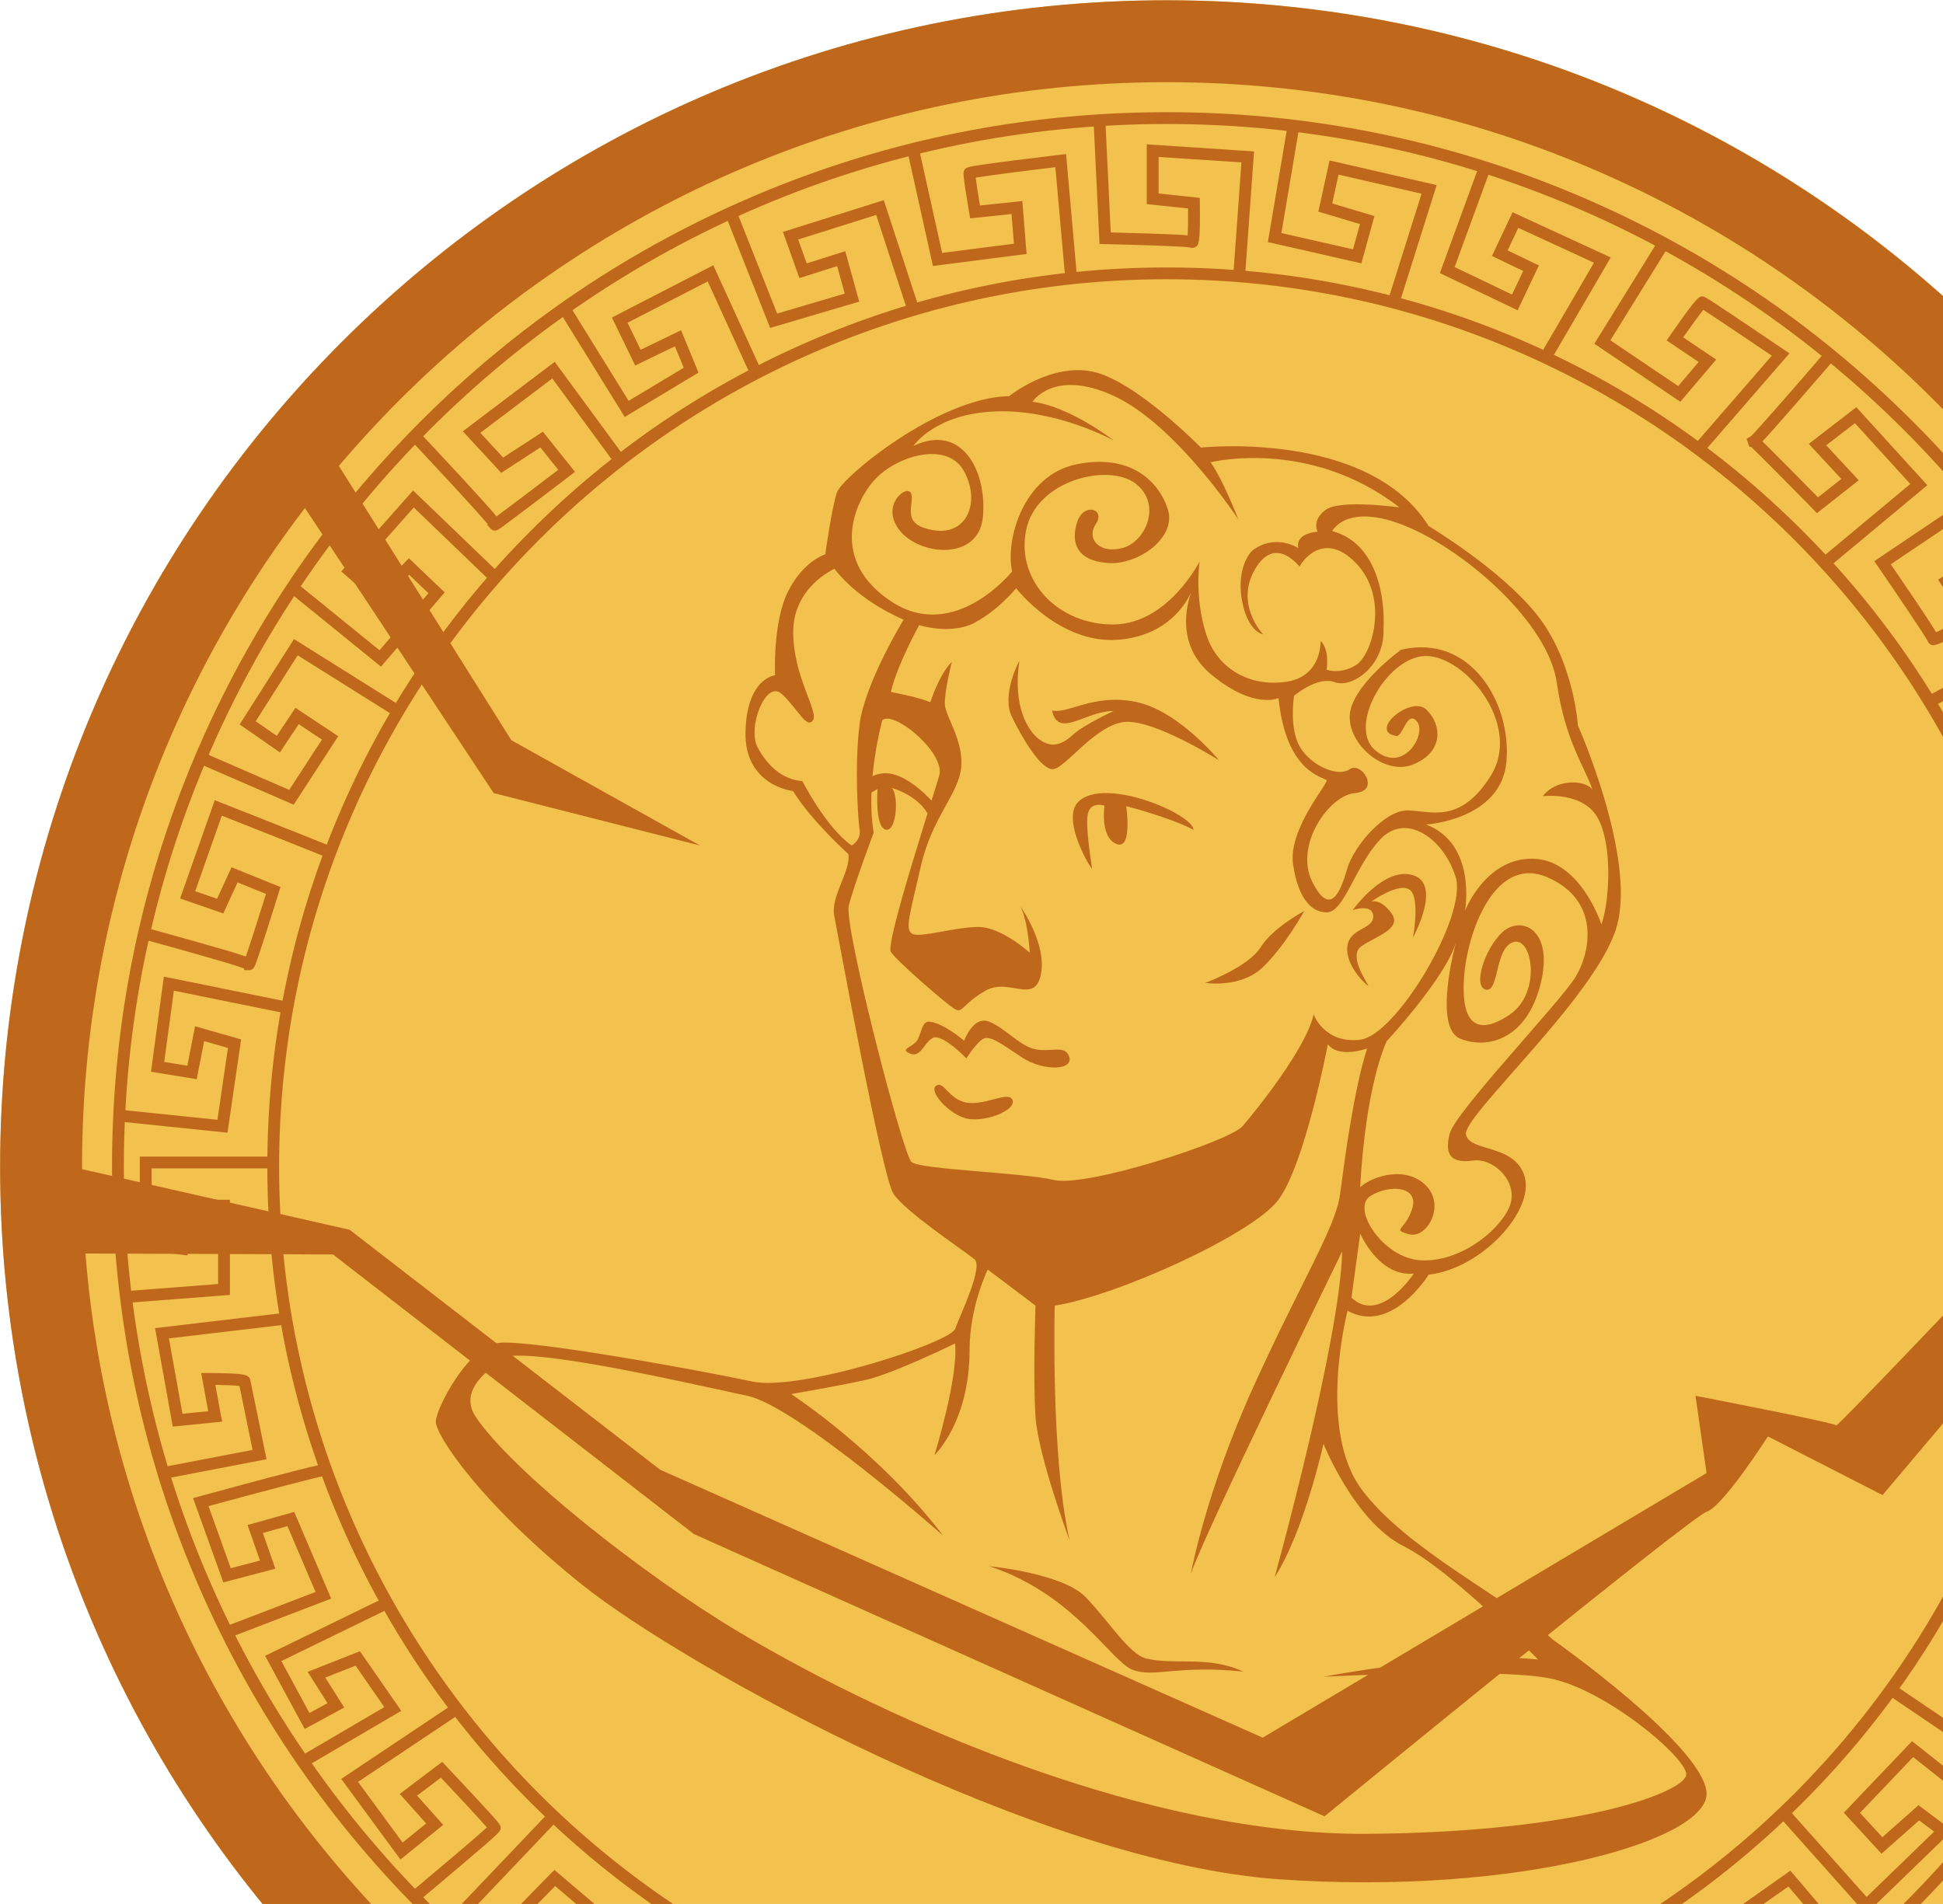 <svg width="1348" height="1321" viewBox="0 0 1348 1321" fill="none" xmlns="http://www.w3.org/2000/svg">
<g clip-path="url(#clip0_52_951)">
<path d="M237.16 1381.84C-78.91 1065.78 -78.91 553.343 237.16 237.281C553.22 -78.781 1065.66 -78.782 1381.72 237.281C1697.78 553.343 1697.78 1065.78 1381.72 1381.84C1065.66 1697.91 553.22 1697.91 237.16 1381.84Z" fill="#F2C14E"/>
<path d="M809.401 1541.18C908.177 1541.18 1004 1521.83 1094.2 1483.68C1181.33 1446.83 1259.58 1394.08 1326.77 1326.88C1393.96 1259.69 1446.72 1181.44 1483.57 1094.32C1521.72 1004.11 1541.07 908.29 1541.07 809.51C1541.07 710.74 1521.72 614.918 1483.57 524.716C1446.71 437.591 1393.96 359.338 1326.77 292.148C1259.57 224.957 1181.33 172.197 1094.2 135.349C1003.99 97.198 908.17 77.85 809.401 77.85C710.631 77.85 614.811 97.198 524.601 135.349C437.471 172.197 359.231 224.957 292.031 292.148C224.832 359.345 172.081 437.591 135.221 524.716C97.071 614.925 77.721 710.75 77.721 809.51C77.721 908.29 97.071 1004.11 135.221 1094.32C172.081 1181.44 224.832 1259.69 292.031 1326.88C359.221 1394.08 437.471 1446.83 524.601 1483.68C614.811 1521.83 710.631 1541.18 809.401 1541.18ZM809.401 86.027C1208.33 86.027 1532.89 410.584 1532.89 809.51C1532.89 1208.44 1208.33 1533 809.401 1533C410.471 1533 85.921 1208.44 85.921 809.51C85.921 410.584 410.471 86.027 809.401 86.027Z" fill="#BF681B"/>
<path d="M809.401 1433.46C893.63 1433.46 975.347 1416.96 1052.27 1384.43C1126.57 1353 1193.29 1308.01 1250.59 1250.71C1307.9 1193.41 1352.88 1126.68 1384.31 1052.39C1416.85 975.46 1433.34 893.75 1433.34 809.52C1433.34 725.29 1416.85 643.575 1384.31 566.652C1352.88 492.355 1307.9 425.628 1250.59 368.327C1193.29 311.025 1126.57 266.04 1052.27 234.614C975.347 202.076 893.63 185.578 809.401 185.578C725.171 185.578 643.461 202.076 566.531 234.614C492.241 266.04 425.511 311.025 368.211 368.327C310.911 425.628 265.921 492.355 234.501 566.652C201.961 643.575 185.461 725.29 185.461 809.52C185.461 893.75 201.961 975.46 234.501 1052.39C265.921 1126.68 310.911 1193.41 368.211 1250.71C425.511 1308.01 492.241 1353 566.531 1384.43C643.461 1416.96 725.171 1433.46 809.401 1433.46ZM809.401 193.755C1148.94 193.755 1425.16 469.986 1425.16 809.51C1425.16 1149.04 1148.93 1425.27 809.401 1425.27C469.881 1425.27 193.641 1149.04 193.641 809.51C193.641 469.986 469.881 193.755 809.401 193.755Z" fill="#BF681B"/>
<path d="M1386.07 1227.48L1432.7 1160.93L1400.9 1144.18L1382.16 1167.17L1366.29 1155.35L1393.8 1114.29C1399.31 1117.05 1411.12 1122.95 1422.93 1128.82C1432.34 1133.49 1439.84 1137.2 1445.23 1139.85C1448.3 1141.35 1450.85 1142.59 1452.65 1143.44C1453.57 1143.88 1454.31 1144.22 1454.82 1144.45C1458.81 1146.24 1460.48 1143.68 1460.9 1142.85L1453.59 1139.16C1454.62 1137.12 1456.96 1136.52 1458.54 1137.14C1455.84 1136.09 1418.6 1117.56 1394.23 1105.36L1391.01 1103.74L1355.16 1157.26L1383.55 1178.42L1403 1154.55L1420.66 1163.84L1383.98 1216.19L1314.28 1169L1309.69 1175.78L1386.07 1227.48Z" fill="#BF681B"/>
<path d="M1294.56 1327.97L1354.44 1270.03L1331.01 1252.49L1305.92 1274.69L1290.4 1257.81L1327.28 1219.12C1348.5 1235.86 1378.1 1259.27 1379.81 1260.8L1385.3 1254.73C1382.96 1252.62 1334.89 1214.7 1329.42 1210.38L1326.49 1208.07L1279.19 1257.71L1305.33 1286.14L1331.44 1263.04L1341.85 1270.83L1294.99 1316.16L1240.55 1255.08L1234.44 1260.53L1294.56 1327.97Z" fill="#BF681B"/>
<path d="M1191.5 1403.65L1248.79 1367.6L1232.06 1341.06L1228.76 1342.69C1220.48 1346.75 1211.43 1351.11 1206.98 1353.15C1205.02 1350 1201.65 1344.43 1198.28 1338.83L1240.72 1308.89C1257.33 1328.35 1281.85 1357.32 1283.62 1360.13C1282.93 1359.03 1282.74 1356.7 1284.52 1355.14L1289.9 1361.31C1292.94 1358.65 1290.55 1355.62 1288.63 1353.18C1287.46 1351.7 1285.72 1349.57 1283.47 1346.83C1279.68 1342.24 1274.37 1335.9 1267.66 1327.97C1256.26 1314.48 1244.63 1300.88 1244.52 1300.74L1242.1 1297.91L1187.35 1336.53L1189.3 1339.79C1201.93 1360.86 1202.14 1360.99 1203.15 1361.65C1205.43 1363.15 1205.53 1363.21 1229.06 1351.66L1237.49 1365.04L1194.11 1392.34L1152.87 1325.73L1145.91 1330.04L1191.5 1403.65Z" fill="#BF681B"/>
<path d="M390.872 1404.8L436.852 1341.8L384.622 1297.38L357.542 1325.02L382.682 1345.31L371.332 1360.25L330.392 1322.32L386.812 1263.02L380.892 1257.38L318.742 1322.68L372.392 1372.39L394.012 1343.94L369.692 1324.31L385.132 1308.56L425.762 1343.11L384.262 1399.98L390.872 1404.8Z" fill="#BF681B"/>
<path d="M289.982 1319.43C290.112 1319.31 304.112 1307.6 317.932 1295.88C347.312 1270.96 347.312 1270.76 347.312 1268.25C347.312 1266.15 347.312 1265.83 327.782 1244.81C318.652 1234.98 309.412 1225.19 309.322 1225.09L306.802 1222.42L277.332 1244.66L295.662 1265.17L279.332 1278.42L248.392 1236.3L319.022 1189.12L314.472 1182.31L236.732 1234.25L277.822 1290.19L307.482 1266.12L289.362 1245.84L305.892 1233.38C317.052 1245.22 332.392 1261.69 337.802 1267.93C329.772 1275.24 302.352 1298.41 284.732 1313.16L289.982 1319.43Z" fill="#BF681B"/>
<path d="M212.241 1225.82L278.371 1187.02L249.711 1145.67L213.461 1159.96L227.211 1181.71L214.701 1188.51L195.191 1152.48L270.201 1115.97L266.621 1108.61L183.921 1148.86L211.401 1199.61L238.811 1184.72L225.661 1163.94L246.681 1155.66L266.621 1184.43L208.101 1218.76L212.241 1225.82Z" fill="#BF681B"/>
<path d="M158.758 1136.37L229.758 1109.14L204.128 1049L171.728 1058.09L180.388 1082.75L160.098 1088.06L144.638 1044.98C175.668 1036.52 221.998 1024.18 226.138 1023.82C226.128 1023.82 225.778 1023.85 225.298 1023.75L226.928 1015.73C225.748 1015.5 223.328 1015 138.208 1038.26L133.938 1039.42L154.928 1097.88L191.048 1088.43L182.348 1063.63L199.418 1058.83L218.908 1104.55L155.838 1128.74L158.758 1136.37Z" fill="#BF681B"/>
<path d="M114.129 1026.05L184.909 1012.45L184.079 1008.4C183.059 1003.38 174.069 959.23 173.629 957.46C172.729 953.86 169.479 953.28 157.049 952.84C150.819 952.62 144.549 952.62 144.489 952.62H139.579L144.439 979.12L126.589 980.91L117.179 928.6L198.949 918.95L197.989 910.82L107.579 921.48L119.869 989.8L154.079 986.38L149.399 960.84C156.159 960.94 162.949 961.21 166.149 961.62C167.569 968.45 171.889 989.57 175.229 1005.98L112.579 1018.01L114.129 1026.05Z" fill="#BF681B"/>
<path d="M87.7 903.98L159.52 898.45V832.43H124.63L122.5 861.88L105.19 859.8V810.67H189.57V802.49H97.01V867.05L130.04 871.04L132.24 840.61H151.33V890.88L87.08 895.83L87.7 903.98Z" fill="#BF681B"/>
<path d="M157.83 785.889L167.28 721.189L135.32 712.029L129.96 739.419L113.93 736.799L120.62 687.359L198.53 703.179L200.16 695.159L113.69 677.609L104.76 743.589L136.47 748.769L141.63 722.359L158.15 727.089L150.86 776.939L83.1 769.939L82.26 778.079L157.83 785.889Z" fill="#BF681B"/>
<path d="M172.759 673.17C175.739 673.17 176.699 670.59 177.549 668.31C178.059 666.94 178.759 664.95 179.619 662.385C181.059 658.116 183.009 652.169 185.389 644.708C189.439 632.023 193.429 619.174 193.469 619.044L194.589 615.45L160.639 601.728L150.579 623.6L135.409 618.349L153.889 565.923C183.369 577.551 224.609 593.892 227.069 595.085C225.539 594.342 224.369 592.214 225.149 590.08L232.839 592.896C233.239 591.791 233.749 589.043 229.759 587.331C229.179 587.086 228.329 586.731 227.249 586.288C225.129 585.415 222.089 584.194 218.449 582.728C211.179 579.809 201.469 575.955 191.769 572.102C172.359 564.409 152.939 556.75 152.939 556.75L148.989 555.195L124.949 623.388L154.909 633.762L164.809 612.245L184.539 620.217C179.879 635.16 173.399 655.579 170.549 663.661C165.439 661.812 155.789 658.975 137.269 653.731C119.309 648.643 101.179 643.705 100.999 643.651L98.849 651.548C122.809 658.068 161.149 668.82 169.189 671.85L169.489 673.04L172.629 673.17C172.669 673.17 172.709 673.17 172.759 673.17Z" fill="#BF681B"/>
<path d="M203.75 558.313L234.63 510.791L204.97 491.108L191.99 510.559L177.39 500.424L206.51 454.669L273.9 496.919L278.25 489.983L203.97 443.416L166.26 502.668L194.18 522.037L207.24 502.443L223.35 513.13L200.66 548.048L140.84 522.064L137.58 529.566L203.75 558.313Z" fill="#BF681B"/>
<path d="M264.33 462.538L308.5 411.013L283.65 387.293L263.13 408.673L248.35 395.736L287.05 352.108L340.66 403.626L346.32 397.727L286.58 340.303L236.76 396.472L263.63 419.981L283.9 398.846L297.23 411.572L263.3 451.162L205.5 404.261L200.35 410.617L264.33 462.538Z" fill="#BF681B"/>
<path d="M343.23 368.156C344.87 368.156 346.5 366.969 348.09 365.81C349.47 364.801 351.451 363.341 353.791 361.588C358.461 358.097 364.67 353.411 370.86 348.719C383.25 339.342 395.59 329.93 395.59 329.93L398.921 327.393L376.63 299.533L349.08 317.463L333.23 300.317L383.161 262.582L426.641 321.773L433.23 316.931L384.84 251.057L321.09 299.24L347.76 328.089L374.891 310.438L387.311 325.961C372.071 337.562 352.12 352.688 344.49 358.308C343.08 356.589 340.98 354.168 338.26 351.099C333.65 345.916 327.16 338.789 318.97 329.923C305.04 314.844 290.801 299.731 290.651 299.581L284.7 305.194C302.92 324.522 331.561 355.348 338.431 363.784L338.041 364.275L340.551 366.888C341.451 367.801 342.34 368.156 343.23 368.156Z" fill="#BF681B"/>
<path d="M433.42 289.31L484.59 258.511L472.49 229.116L444.48 242.681L435.37 223.913L490.98 195.262L520.81 260.563L528.25 257.16L494.86 184.057L424.52 220.305L440.69 253.607L468.22 240.267L474.35 255.128L436.12 278.132L394.98 211.698L388.02 216.008L433.42 289.31Z" fill="#BF681B"/>
<path d="M534.318 227.528L596.088 209.271L586.408 174.284L559.668 182.741L553.738 166.162L607.868 149.125L629.798 216.193L637.578 213.649L613.138 138.889L543.178 160.904L554.608 192.924L580.788 184.644L586.058 203.706L539.168 217.557L510.838 146.043L503.228 149.057L534.318 227.528Z" fill="#BF681B"/>
<path d="M739.08 193.523L747.23 192.8L739.61 106.909L735.421 107.4C735.271 107.421 719.49 109.269 703.88 111.254C694.68 112.42 687.341 113.409 682.041 114.186C671.271 115.769 669.611 116.007 668.671 118.844C668.301 119.956 667.911 121.115 672.421 147.72L673.061 151.505L701.781 148.505L703.44 169.074L653.61 175.478L637.671 103.629L629.681 105.402L647.23 184.548L712.22 176.201L709.26 139.495L679.85 142.571C678.59 134.98 677.4 127.342 676.88 123.264C685.78 121.702 712.82 118.312 732.19 116.014L739.08 193.523Z" fill="#BF681B"/>
<path d="M863.646 193.455L870.016 105.048L795.588 100.151V141.61L824.268 144.651C824.318 151.758 824.208 159.178 823.938 163.284C819.668 162.888 811.738 162.499 796.348 161.995C786.148 161.66 775.948 161.401 770.608 161.272L766.838 83.217L758.668 83.612L762.808 169.278L766.618 169.36C792.348 169.933 821.338 170.929 825.488 171.679C826.628 172.156 827.928 172.122 829.058 171.543C831.508 170.295 832.858 169.613 832.408 140.907L832.358 137.286L803.778 134.258V108.894L861.259 112.679L855.483 192.876L863.646 193.455Z" fill="#BF681B"/>
<path d="M970.679 211.052L996.711 128.427L922.407 111.323L914.639 146.841L943.508 155.462L938.673 172.996L888.982 161.702L901.449 87.889L893.381 86.525L879.618 167.97L944.477 182.708L953.527 149.91L924.255 141.174L928.634 121.151L986.242 134.415L962.877 208.59L970.679 211.052Z" fill="#BF681B"/>
<path d="M1075.81 250.061L1117.48 178.622L1049.39 147.27L1035.08 177.613L1056.76 188.02L1048.99 204.361L1009.18 185.312L1034.01 117.44L1026.32 114.623L998.938 189.486L1052.86 215.279L1067.65 184.173L1045.94 173.752L1053.33 158.094L1105.86 182.284L1068.74 245.942L1075.81 250.061Z" fill="#BF681B"/>
<path d="M1181.59 314.17L1241.45 245.172L1237.63 242.587C1184.05 206.291 1182.96 206.045 1181.99 205.827C1178.92 205.138 1178 204.934 1158.64 232.793L1156.27 236.203L1178.48 251.153L1164.29 267.869L1117.22 236.108L1157.7 170.834L1150.74 166.523L1106.11 238.488L1165.78 278.753L1190.64 249.475L1167.74 234.062C1173.19 226.308 1178.85 218.526 1181.72 214.986C1189.3 219.869 1212.43 235.426 1229.22 246.781L1175.4 308.809L1181.59 314.17Z" fill="#BF681B"/>
<path d="M1268.74 393.589L1337.12 336.642L1287.88 282.525L1254.88 307.957L1277.47 332.291L1261.27 345.058C1257.38 341.095 1249.62 333.205 1241.9 325.402C1235.5 318.944 1230.39 313.808 1226.68 310.139C1225.16 308.632 1223.82 307.309 1222.71 306.238C1226.7 302.126 1233.66 294.174 1246.88 279.04C1259.88 264.145 1272.89 249.025 1273.03 248.875L1266.82 243.535C1248.78 264.507 1219.36 298.313 1214.77 302.63C1214.69 302.671 1214.61 302.719 1214.53 302.767L1211.75 304.465L1213.53 309.839L1214.93 310.126C1219.49 314.327 1243.23 338.354 1258 353.412L1260.57 356.031L1289.5 333.218L1266.98 308.959L1286.9 293.608L1325.31 335.817L1263.5 387.294L1268.74 393.589Z" fill="#BF681B"/>
<path d="M1340.65 490.426L1420.74 448.012L1379.43 380.944L1344.62 402.155L1361.85 429.291C1354.6 433.138 1347.05 436.964 1343.2 438.642C1340.01 433.261 1331.99 421.053 1311.76 391.522L1373.17 350.159L1368.6 343.373L1300.34 389.347L1302.69 392.757C1315.1 410.843 1335.19 440.51 1337.28 444.582C1337.57 445.591 1338.23 446.464 1339.17 447.023C1341.36 448.333 1342.57 449.049 1369.62 434.413L1373.48 432.326L1356.01 404.808L1376.74 392.17L1409.2 444.861L1336.82 483.19L1340.65 490.426ZM1344.62 441.185C1344.96 441.69 1345.18 442.263 1345.27 442.863C1345.2 442.515 1345.04 442.031 1344.62 441.185Z" fill="#BF681B"/>
<path d="M809.411 0.178C1256.39 0.178 1618.75 362.531 1618.75 809.51C1618.75 1256.5 1256.39 1618.85 809.411 1618.85C362.431 1618.85 0.071 1256.5 0.071 809.51C0.071 362.524 362.431 0.178 809.411 0.178ZM809.411 1562.01C1225 1562.01 1561.9 1225.1 1561.9 809.51C1561.9 393.924 1225 57.022 809.411 57.022C393.811 57.022 56.911 393.924 56.911 809.51C56.911 1225.1 393.811 1562.01 809.411 1562.01Z" fill="#BF681B"/>
<path d="M1115.8 643.555C1098.6 694.06 1005.45 772.39 1010.83 789.01C1016.2 805.63 1045.31 793.14 1051.89 819.28C1058.47 845.42 1019.93 885.25 985.137 880.85C985.137 880.85 962.406 926.32 934.649 905.56C934.649 905.56 915.641 967.26 924.03 998.39C932.412 1029.53 962.945 1062.9 1028.1 1106.05C1050.94 1121.18 1066.97 1140.31 1092.83 1157.5C1146.12 1192.95 1186.3 1231.4 1169.9 1246.11C1144.96 1268.49 998.784 1324.89 765.858 1260.02C532.928 1195.15 321.298 993.21 337.378 946.95C347.338 918.29 509.848 970.98 564.748 960.26C601.078 953.16 650.668 933.39 661.948 926.81C673.228 920.23 686.438 851.99 686.438 851.99C686.438 851.99 631.518 826.61 622.648 803.11C613.778 779.61 582.798 644.005 581.818 632.029C580.838 620.06 596.358 593.455 596.358 593.455C596.358 593.455 565.828 570.035 555.488 550.251C555.488 550.251 529.748 543.738 523.478 525.767C517.208 507.796 523.528 465.819 548.908 473.703C548.908 473.703 533.918 405.353 578.988 386.625C578.988 386.625 580.878 289.788 707.798 280.39C707.798 280.39 716.258 253.819 762.318 267.105C808.388 280.39 834.358 316.256 834.358 316.256C834.358 316.256 920.19 297.181 980.868 358.356C980.868 358.356 1055.02 407.897 1072.57 442.536C1079.7 456.605 1085.23 481.798 1091.3 502.217C1100.18 532.082 1106.81 542.776 1111.87 556.341C1119.49 576.794 1126.76 611.344 1115.8 643.555Z" fill="#F2C14E"/>
<path d="M345.831 931.75C367.251 929.07 488.891 951.38 521.781 958.52C554.681 965.66 659.111 931.75 662.681 921.93C666.251 912.11 682.321 879.08 676.061 873.73C669.821 868.38 627.871 840.71 619.831 828.21C611.801 815.72 581.461 648.814 578.781 635.427C576.101 622.039 590.381 604.191 588.601 592.583C588.601 592.583 562.721 569.375 550.221 548.853C550.221 548.853 516.311 545.28 517.201 507.797C518.091 470.314 537.731 468.521 537.731 468.521C537.731 468.521 535.951 431.931 546.651 410.51C557.371 389.088 572.541 384.621 572.541 384.621C572.541 384.621 577.001 352.492 580.581 341.778C584.151 331.07 651.081 275.733 700.171 274.84C700.171 274.84 728.731 251.631 758.191 257.878C787.641 264.132 833.161 310.542 833.161 310.542C833.161 310.542 949.192 298.048 991.142 364.979C991.142 364.979 1042.02 395.328 1067.01 427.457C1092 459.58 1094.68 503.323 1094.68 503.323C1094.68 503.323 1135.73 595.448 1121.45 643.542C1107.17 691.64 1014.35 774.65 1017.02 787.14C1019.7 799.64 1051.28 793.39 1057.81 816.59C1064.33 839.8 1028.63 879.96 991.142 884.42C991.142 884.42 965.253 926.37 934.911 909.41C934.911 909.41 913.489 991.53 944.732 1033.48C975.974 1075.43 1046.48 1109.34 1077.71 1137.9C1077.71 1137.9 1180.36 1210.2 1183.93 1243.22C1187.5 1276.24 1054.51 1315.51 887.614 1303.91C720.711 1292.3 475.261 1156.64 403.861 1099.52C332.471 1042.4 302.341 995.44 302.341 986.51C302.331 977.61 324.421 934.42 345.831 931.75ZM632.331 806.19C638.281 811.54 707.901 813.33 731.111 818.68C754.311 824.03 853.078 791.75 862.005 781.41C870.933 771.08 906.035 727.65 911.389 703.84C911.389 703.84 918.707 724.35 943.695 721.38C968.684 718.41 1018.23 635.283 1009.9 608.515C1001.56 581.74 975.442 563.326 957.594 582.36C939.746 601.402 932.585 633.217 920.316 633.04C910.168 632.896 900.681 624.112 897.108 599.717C893.541 575.322 921.51 543.786 920.316 541.406C919.13 539.026 892.354 537.246 886.994 484.289C886.994 484.289 870.339 492.623 840.591 468.227C815.741 447.856 823.261 419.614 826.421 410.837C822.931 418.653 810.081 440.893 776.321 443.832C735.271 447.406 704.931 408.13 704.931 408.13C704.931 408.13 693.031 423.011 676.361 431.931C659.711 440.859 637.691 433.718 637.691 433.718C637.691 433.718 622.221 461.68 618.051 480.128C618.051 480.128 637.691 483.695 645.421 487.269C645.421 487.269 651.361 468.248 660.291 459.314C660.141 459.934 654.951 480.844 655.541 489.049C656.131 497.383 668.621 514.044 666.841 532.485C665.061 550.927 646.611 566.995 638.871 600.911C631.131 634.826 627.571 644.94 632.921 647.914C638.271 650.887 662.671 643.154 678.741 643.154C694.801 643.154 714.431 661.008 714.431 661.008C714.431 661.008 713.251 639.014 707.901 628.893C708.401 629.595 726.271 654.761 722.171 675.88C718.001 697.3 700.151 678.26 684.081 687.18C668.021 696.11 668.021 703.24 662.661 700.28C657.311 697.3 622.211 666.96 618.041 660.408C613.871 653.868 651.681 540.281 651.991 536.475C653.351 519.793 619.231 492.616 612.091 499.763C612.091 499.763 600.191 542.606 606.141 577.709C606.141 577.709 592.451 614.005 588.881 628.286C585.331 642.567 626.391 800.83 632.331 806.19ZM578.931 394.653C578.931 394.653 550.301 407.1 550.301 438.444C550.301 469.796 568.361 493.857 563.921 499.872C559.481 505.887 553.561 491.777 542.381 481.506C531.211 471.235 518.321 504.939 525.611 518.552C532.891 532.165 543.661 541.031 556.641 541.979C556.641 541.979 573.421 574.592 590.841 586.629C590.841 586.629 597.461 583.124 596.371 575.697C595.271 568.263 592.711 530.896 596.371 502.402C600.021 473.902 626.931 429.892 626.931 429.892C626.931 429.892 596.971 418.087 578.931 394.653ZM839.831 320.759C848.747 333.191 859.107 360.328 859.107 360.328C859.107 360.328 815.961 294.597 772.671 274.649C731.171 255.525 716.291 278.775 716.291 278.775C741.851 281.837 771.931 305.045 772.661 305.611C771.971 305.25 733.541 284.053 691.291 285.417C648.631 286.795 633.701 309.403 633.701 309.403C668.461 292.885 684.981 328.67 681.881 358.957C678.791 389.238 638.181 385.801 624.071 367.905C609.961 350.01 630.601 334.528 632.331 343.128C634.051 351.735 624.751 364.12 647.821 367.905C670.871 371.684 680.501 348.291 668.801 326.951C657.101 305.618 622.351 316.285 607.211 332.455C592.071 348.625 575.251 389.49 618.951 417.712C662.661 445.926 702.181 396.461 702.181 396.461C697.361 374.78 709.751 329.706 746.921 322.129C784.081 314.559 804.031 333.826 810.231 353.447C816.431 373.061 789.581 392.328 768.251 390.609C746.921 388.89 742.781 376.498 747.261 362.395C751.731 348.284 767.221 353.106 760.331 363.424C753.451 373.75 762.401 384.416 778.581 380.277C794.751 376.144 806.451 349.996 787.861 335.551C769.291 321.1 718.701 332.796 711.811 368.239C704.931 403.683 734.981 433.691 772.661 433.275C810.341 432.859 832.261 389.572 832.261 389.572C832.261 389.572 828.471 413.661 836.721 439.815C844.982 465.97 869.76 476.977 893.507 472.851C917.247 468.718 916.217 444.637 916.217 444.637C922.751 451.171 920.35 464.592 920.35 464.592C920.35 464.592 929.291 468.377 940.653 461.496C952.009 454.615 964.053 414.69 940.653 390.609C917.247 366.521 901.766 391.987 901.766 393.016C901.766 394.053 885.248 370.306 870.803 394.742C856.351 419.171 876.307 440.163 876.307 440.163C876.307 440.163 865.292 438.444 861.507 415.727C857.818 393.617 867.836 382.923 868.361 382.37C868.368 382.357 868.382 382.35 868.382 382.35C884.559 369.61 900.729 380.284 900.729 380.284C898.595 369.542 914.151 368.935 914.151 368.935C914.151 368.935 909.677 361.358 919.655 353.795C929.632 346.224 970.927 352.056 970.927 352.056C908.313 303.518 839.831 320.759 839.831 320.759ZM1109.11 568.652C1099.12 548.669 1070.32 552.448 1070.32 552.448C1079.9 539.79 1100.6 541.12 1104.86 548.076C1099.55 531.838 1086.01 514.931 1080.07 473.697C1074.13 432.456 1017.71 382.739 976.077 365.348C934.44 347.95 924.238 368.471 924.238 368.471C955.78 376.901 961.086 415.311 959.804 436.917C960.704 461.632 938.232 477.803 926.1 473.315C913.96 468.821 897.79 482.754 897.79 482.754C897.79 482.754 894.08 505.553 902.073 518.586C910.073 531.619 928.35 539.374 936.439 533.679C944.527 527.984 958.01 548.813 940.033 550.252C922.062 551.697 897.797 586.513 910.373 611.727C922.956 636.934 930.144 618.465 934.645 602.793C939.146 587.12 960.704 561.839 976.881 562.289C993.058 562.746 1013.09 571.871 1034.22 538.317C1055.34 504.762 1019.87 458.502 992.008 455.269C964.148 452.044 934.154 503.344 953.925 520.421C973.696 537.498 989.914 509.263 983.176 500.725C976.438 492.186 973.117 511.255 968.8 510.614C948.79 507.62 978.689 482.304 989.375 492.186C1000.07 502.075 1002.38 521.71 980.032 530.521C960.479 538.235 935.095 516.452 936.446 496.039C937.789 475.627 971.944 450.843 971.944 450.843C1020.58 439.222 1048.85 488.387 1045.1 528.666C1041.36 568.952 989.375 572.076 989.375 572.076C1024.48 585.375 1016.55 631.082 1016.38 632.01C1016.65 631.307 1030.75 595.189 1063.53 595.809C1096.63 596.43 1111 641.401 1111 641.401C1116.3 627.058 1119.11 588.641 1109.11 568.652ZM1046.96 837.9C1054.62 820.86 1036.53 803.13 1021.93 805.22C1007.32 807.3 1001.75 801.74 1005.8 786.44C1009.85 771.14 1082.77 694.99 1093.2 677.61C1103.64 660.224 1110.25 624.76 1073.73 608.76C1037.22 592.767 1017.75 646.666 1015.67 678.7C1013.57 710.73 1025.05 718.99 1047.3 704.04C1069.56 689.09 1063.3 649.796 1050.09 653.615C1036.87 657.441 1040.22 688.36 1030.96 686.65C1021.57 684.91 1029.91 658.137 1042.43 646.666C1054.95 635.188 1078.25 644.231 1068.86 682.42C1059.47 720.6 1032.7 728.38 1013.22 720.73C993.965 713.16 1009.75 655.252 1010.09 653.991C1002.42 679.04 962 722.46 962 722.46C946.239 758.85 943.682 823.64 943.682 823.64C952.718 815.64 975.667 808.7 989.362 822.6C1003.06 836.51 989.928 859.8 977.413 856.33C964.892 852.85 975.326 853.55 979.841 838.25C984.363 822.95 963.848 821.55 950.631 829.9C937.414 838.25 958.979 872.67 985.4 874.41C1011.84 876.15 1039.31 854.94 1046.96 837.9ZM980.871 883.62C956.517 886.12 943.695 855.86 943.695 855.86L937.591 900.34C957.588 919.15 980.871 883.62 980.871 883.62ZM513.001 1132.55C620.771 1196.75 798.321 1273.57 949.063 1272.36C1099.81 1271.15 1169.28 1242.76 1169.89 1231.26C1170.49 1219.76 1113.63 1171.58 1074.28 1164.32C1034.93 1157.05 918.188 1163.39 918.188 1163.39C918.188 1163.39 1011.39 1145.38 1067.09 1151.43C1067.09 1151.43 1007.6 1089.67 973.703 1072.72C939.801 1055.77 918.195 1001.74 918.195 1001.74C918.195 1001.74 904.794 1062.56 884.286 1094.37C884.286 1094.37 929.946 929.4 931.153 868.25C931.153 868.25 835.251 1064.7 826.171 1091.95C826.171 1091.95 836.461 1035.04 869.766 961.79C903.062 888.53 926.672 851.6 929.7 828.6C932.722 805.59 939.262 755.78 948.469 727.49C948.469 727.49 928.493 734.67 921.223 724.43C921.223 724.43 905.305 808.7 886.544 832.92C867.775 857.13 773.501 899.55 731.731 905.85C731.731 905.85 728.901 1011.42 742.111 1068.94C741.771 1068.04 720.221 1010.02 718.411 982.99C716.601 955.74 718.411 905.85 718.411 905.85L685.281 880.86C685.281 880.86 672.671 906.32 672.671 936.58C672.661 986.66 648.281 1009.63 648.281 1009.63C648.281 1009.63 665.001 955.95 662.581 932.14C662.581 932.14 619.401 953.33 600.021 957.56C580.651 961.8 548.901 967.24 548.901 967.24C548.901 967.24 609.361 1006.55 654.221 1065.35C654.221 1065.35 553.001 975.72 518.491 968.45C483.991 961.19 386.601 938.32 354.521 940.74C354.521 940.74 314.121 959.44 330.091 983.14C355.351 1020.63 445.421 1092.28 513.001 1132.55Z" fill="#BF681B"/>
<path d="M826.42 410.836C827.11 409.309 827.43 408.334 827.48 408.156C827.4 408.334 826.98 409.275 826.42 410.836Z" fill="#BF681B"/>
<path d="M648.93 558.443C648.93 558.443 629.72 535.187 612.87 536.537C596.02 537.887 596.35 554.399 596.35 554.399L608.82 547.463C608.82 547.463 606.8 573.945 614.55 575.636C622.29 577.328 623.64 550.695 618.59 546.651C618.59 546.651 637.8 551.705 644.88 566.872L648.93 558.443Z" fill="#BF681B"/>
<path d="M827.969 575.71C827.979 565.085 766.839 538.569 748.319 556.096C735.399 568.317 757.639 604.191 757.639 602.752C757.639 601.313 752.629 572.976 754.769 564.369C756.929 555.762 766.249 558.988 766.249 558.988C766.249 558.988 763.029 580.866 774.499 585.531C785.979 590.196 781.319 559.342 781.319 559.342C781.319 559.342 811.089 566.878 827.969 575.71Z" fill="#BF681B"/>
<path d="M707.218 458.406C707.218 458.406 694.448 481.888 702.048 497.423C709.648 512.959 722.078 533.679 730.358 533.679C738.648 533.679 760.058 502.6 780.438 500.874C800.808 499.149 845.703 527.466 845.703 527.466C845.703 527.466 817.738 493.277 788.378 487.064C759.028 480.851 740.378 495.698 730.018 492.936C730.018 492.936 730.708 501.911 738.658 501.911C746.598 501.911 759.718 493.277 772.678 493.277C772.678 493.277 751.868 502.866 744.298 509.85C735.028 518.402 727.938 518.245 720.678 512.714C713.418 507.203 702.388 490.522 707.218 458.406Z" fill="#BF681B"/>
<path d="M980.317 650.396C980.317 650.396 1000.69 613.445 980.317 607.232C959.945 601.019 938.537 631.402 938.537 631.402C938.537 631.402 952.696 626.567 952.696 635.89C952.696 645.213 936.123 643.487 934.738 656.957C933.354 670.43 948.549 684.24 949.238 683.89C949.927 683.54 934.738 663.518 944.402 656.609C954.066 649.7 973.06 644.524 965.47 633.817C957.872 623.109 951.311 625.53 951.311 625.53C951.311 625.53 970.305 612.061 977.902 617.244C985.493 622.427 980.317 650.396 980.317 650.396Z" fill="#BF681B"/>
<path d="M904.895 632.037C904.895 632.037 891.241 656.78 875.883 671.29C860.524 685.79 836.21 681.95 836.21 681.95C836.21 681.95 866.075 670.9 874.607 657.223C883.138 643.556 904.895 632.037 904.895 632.037Z" fill="#BF681B"/>
<path d="M741.281 731.97C746.681 742.77 724.341 743.67 709.251 733.82C694.161 723.96 686.151 717.18 680.911 721.5C675.681 725.81 670.451 734.33 670.451 734.33C670.451 734.33 653.501 716.7 647.031 720.18C640.571 723.66 638.561 735.67 629.631 730.13C625.161 727.36 634.281 726.32 636.861 720.89C639.441 715.46 639.951 708.41 644.871 708.88C654.721 709.8 668.901 722.12 668.901 722.12C668.901 722.12 675.141 704.5 686.181 708.84C697.231 713.19 707.691 725.84 718.161 727.99C728.651 730.15 737.891 725.2 741.281 731.97Z" fill="#BF681B"/>
<path d="M702.138 762.61C706.608 770.35 681.018 780.02 668.458 775.46C655.898 770.89 644.198 756.33 649.618 753.2C655.038 750.06 657.898 762.38 670.168 764.93C682.438 767.46 698.988 757.19 702.138 762.61Z" fill="#BF681B"/>
<path d="M862.535 1159.8C816.799 1155.01 800.559 1164.22 785.749 1158.55C770.939 1152.89 744.809 1105.85 686.439 1086.69C686.439 1086.69 736.969 1091.48 753.079 1108.03C769.199 1124.58 783.269 1147.75 795.139 1150.68C814.919 1155.55 838.359 1148.47 862.535 1159.8Z" fill="#BF681B"/>
<path d="M1601.26 641.414C1602.21 645.983 1274.99 990.93 1273.94 989C1272.91 987.07 1176.28 968.45 1176.28 968.45L1183.98 1022.03L876.025 1205.63L458.009 1019.73L242.559 853.24L18.248 802.43L26.399 869.6L231.019 870.37L481.419 1064.37L918.909 1260.21C918.909 1260.21 1172.36 1052.8 1183.98 1048.92C1195.6 1045.05 1226.53 996.63 1226.53 996.63L1306.05 1037.31L1584.03 708.15L1601.26 641.414Z" fill="#BF681B"/>
<path d="M199.35 334.016L342.5 550.258L485.66 586.643L354.78 513.614L218.36 296.656L199.35 334.016Z" fill="#BF681B"/>
</g>
<defs>
<clipPath id="clip0_52_951">
<rect width="1619" height="1619" fill="white" transform="matrix(-1 0 0 1 1619 0)"/>
</clipPath>
</defs>
</svg>
